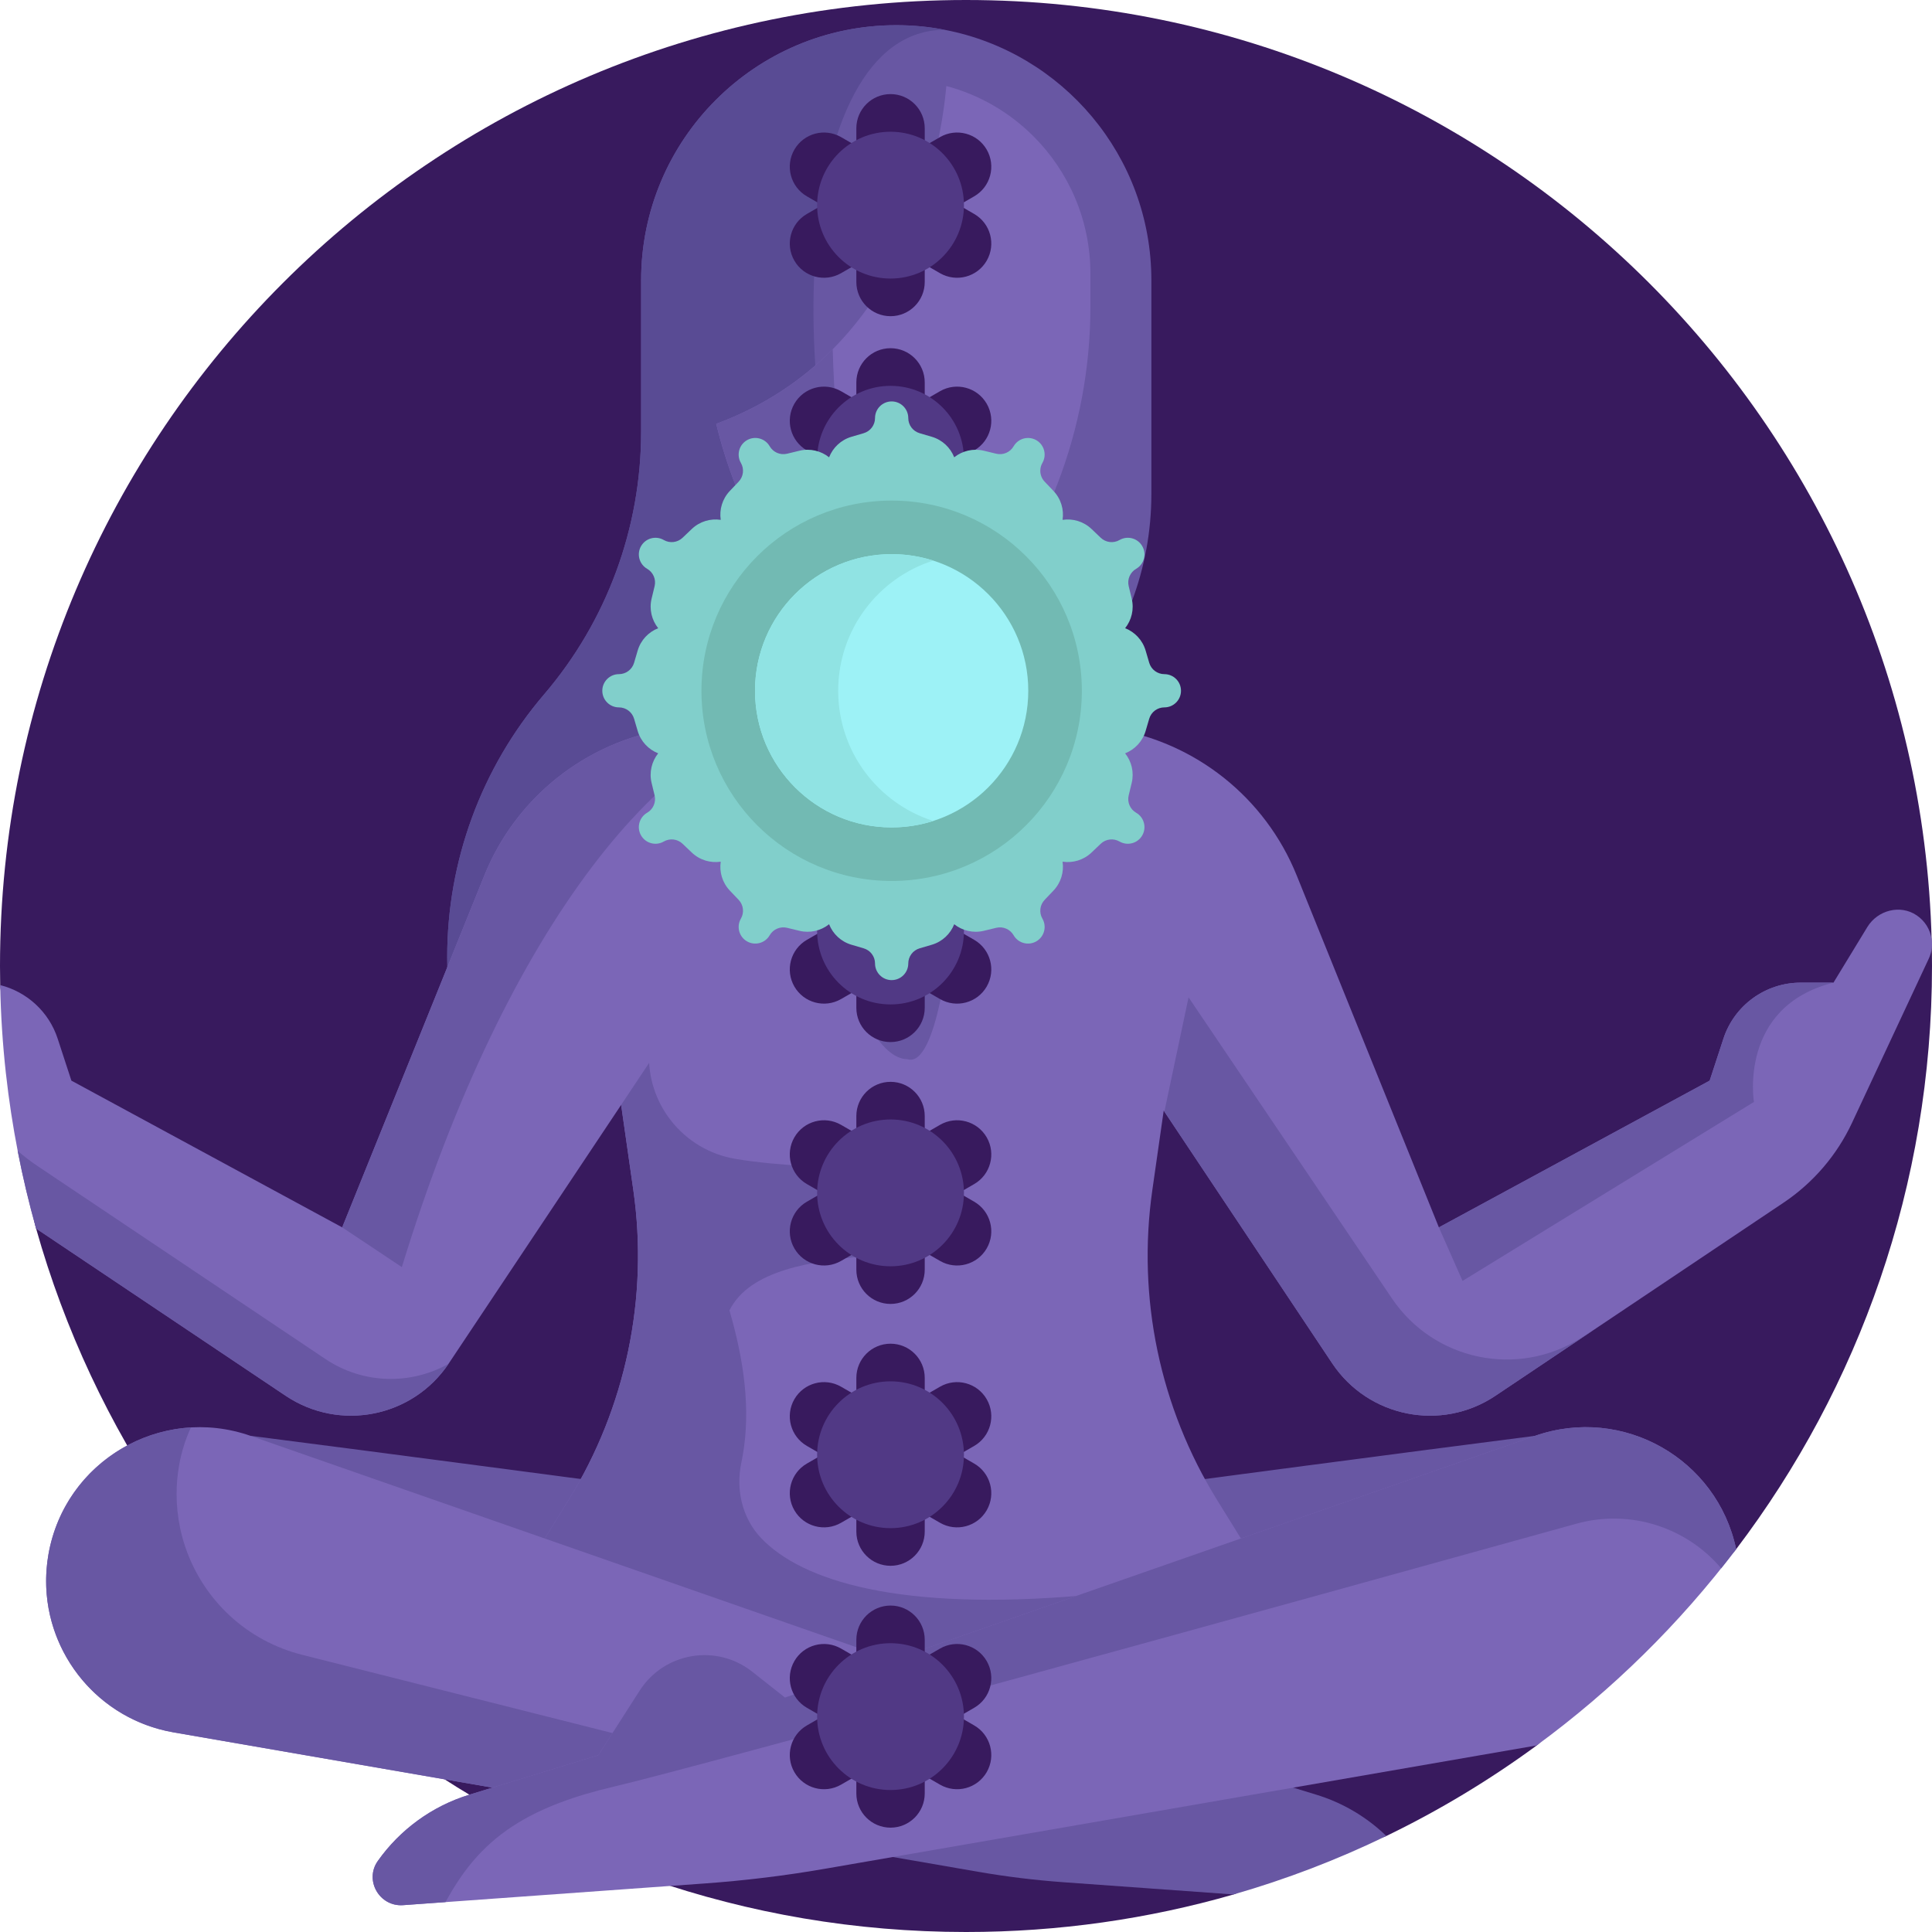 <svg id="Capa_1" enable-background="new 0 0 512 512" height="512" viewBox="0 0 512 512" width="512" xmlns="http://www.w3.org/2000/svg"><g><path d="m512 256c0 58.053-19.323 111.593-51.889 154.538-8.215 10.834-45.244 4.992-55.047 14.379-8.108 7.764 11.246 31.001 2.175 37.654-12.47 9.146-25.8 17.189-39.844 23.987-6.338 3.068-31.534-3.666-38.15-1.119-6.883 2.65 4.803 14.56-2.352 16.617-22.513 6.476-46.298 9.944-70.893 9.944-117.267 0-216.118-78.848-246.431-186.42-3.852-13.67 5.654-15.552 4.119-30.046-.775-7.32-13.494-26.983-13.639-34.474-.033-1.683-.049-3.369-.049-5.06 0-141.385 114.615-256 256-256s256 114.615 256 256z" fill="#381a5e"/><g><path d="m66.376 380.506c31.009 3.954 99.047 12.971 99.047 12.971l-10.656 48.364" fill="#6857a3"/><path d="m406.839 380.506c-31.009 3.954-99.047 12.971-99.047 12.971l10.656 48.364" fill="#6857a3"/><path d="m305.124 74.286v56.654c0 19.819-7.24 38.383-19.624 52.717-8.837 10.251-20.295 18.332-33.605 23.147l-13.018 4.705-1.865.67-19.953 7.228-95.597 59.421-.804-3.913c-1.439-7.081-2.145-14.224-2.145-21.318 0-25.292 8.959-50.035 25.694-69.598 16.589-19.393 25.694-44.075 25.694-69.586v-40.127c0-18.673 7.569-35.579 19.807-47.805 12.225-12.237 29.131-19.807 47.805-19.807 4.4 0 8.703.415 12.859 1.231 31.191 5.998 54.752 33.435 54.752 66.381z" fill="#6857a3"/><path d="m285.5 183.657c-8.837 10.251-20.295 18.332-33.605 23.147l-13.018 4.705-1.865.67v-87.955l30.801 3.242c-3.473 17.381-9.336 47.854 17.687 56.191z" fill="#594b94"/><path d="m229.907 158.804c7.399 16.162 9.483 34.921 8.971 52.705l-21.818 7.898-95.597 59.421-.804-3.913c-1.439-7.081-2.145-14.224-2.145-21.318 0-25.292 8.959-50.035 25.694-69.598 16.589-19.393 25.694-44.075 25.694-69.586v-40.127c0-18.673 7.569-35.579 19.807-47.805 12.225-12.237 29.131-19.807 47.805-19.807 4.4 0 8.703.415 12.859 1.231-41.736.001-42.455 102.911-20.466 150.899z" fill="#594b94"/><path d="m276.49 205.41c-21.2-15.55-22.419-36.434-23.116-46.601h-32.843c-.697 10.167-1.916 31.051-23.116 46.601" fill="#7b66b7"/><path d="m229.905 158.809c-.293 10.178-.817 31.057-9.91 46.61h-22.586c21.209-15.553 22.428-36.433 23.122-46.61z" fill="#6857a3"/><path d="m288.972 72.54v8.715c0 32.413-12.043 63.673-33.785 87.72-4.727 5.232-11.201 7.834-17.676 7.834s-12.95-2.603-17.676-7.834c-10.865-12.017-19.321-25.847-25.045-40.727-2.007-5.192-3.678-10.515-4.986-15.928 50.957-18.842 59.568-73.774 60.992-89.521 8.884 2.357 16.796 7.032 23.102 13.338 9.312 9.326 15.074 22.198 15.074 36.403z" fill="#7b66b7"/><path d="m237.511 176.81c-6.475 0-12.937-2.616-17.676-7.834-10.878-12.03-19.321-25.847-25.045-40.727-1.994-5.192-3.665-10.515-4.986-15.941 12.768-4.701 22.869-11.681 30.872-19.761.35 12.289 1.269 24.306 2.72 35.702 1.891 14.879 4.675 28.696 8.275 40.727 1.566 5.219 3.703 7.834 5.84 7.834z" fill="#6857a3"/><path d="m351.722 444.676h-230.223l11.055-17.869 18.137-29.314c15.163-24.512 21.233-53.57 17.15-82.104l-5.814-40.601-5.266-36.835h159.699l-11.08 77.436c-4.083 28.534 1.987 57.592 17.15 82.104z" fill="#7b66b7"/><path d="m287.275 422.785c-49.007 4.295-74.783-3.858-85.55-15.157-5.041-5.29-6.774-12.84-5.266-19.99.129-.611.248-1.224.356-1.838.007-.019.013-.038.02-.057l-.01.001c2.134-12.125.409-25.031-3.517-38.486 11.046-21.848 65.984-8.158 63.161-25.804-2.26-14.123-37.382-10.227-61.643-14.35-13.75-2.337-23.575-14.63-22.809-28.556 1.003-18.221 7.229-36.483 7.426-37.315l-17.418 33.556 5.814 40.601c4.083 28.534-1.987 57.592-17.15 82.104l-18.137 29.314c4.956 3.334 10.296 5.447 15.966 5.783l-1.084 1.949 155.647 14.997c.002-.001 62.828-33.643-15.806-26.752z" fill="#6857a3"/><path d="m265.183 449.875-198.807-69.369c-23.749-8.287-49.258 6.72-53.552 31.503-3.841 22.165 11.014 43.247 33.179 47.088l172.68 29.922z" fill="#7b66b7"/><path d="m367.39 486.55c-12.93 6.27-26.47 11.47-40.5 15.5l-44.94-3.23c-7.65-.55-15.27-1.48-22.82-2.79l-141.26-24.48-71.87-12.45c-19.81-3.44-33.78-20.64-33.78-40.09 0-2.31.2-4.65.6-7 2.25-12.98 10.31-23.27 20.9-28.94 5.15-2.77 10.9-4.43 16.87-4.78-1.44 3.14-2.52 6.53-3.14 10.14-.45 2.53-.65 5.04-.65 7.53 0 3.04.32 6.02.92 8.92 2.99 14.33 13.05 26.56 27.14 32 1.65.65 3.37 1.19 5.13 1.64l182.88 46.12 2.31-34.77 8.69-6.85c9.47-7.48 23.31-5.15 29.82 5l10.97 17.12 34.13 10.46c7.08 2.16 13.43 5.95 18.6 10.95z" fill="#6857a3"/><g><path d="m460.1 410.53c-15 19.8-32.83 37.34-52.87 52.03l-188.64 32.69c-10.56 1.83-21.18 3.12-31.86 3.89l-9.05.65-59.61 4.29-11.246.811c-6.261.452-10.326-6.588-6.701-11.713 5.851-8.273 14.329-14.518 24.267-17.569.01 0 .03-.01.04-.01l34.13-10.46 10.97-17.12c6.51-10.15 20.36-12.47 29.81-5.01l8.69 6.86 198.81-69.37c23.27-8.109 48.23 6.121 53.26 30.031z" fill="#7b66b7"/><path d="m460.1 410.53c-1.3 1.71-2.62 3.41-3.97 5.09-9.13-10.77-23.98-15.82-38.42-11.81-72.06 20-232.57 64.42-254.94 69.64-10.65 2.49-18.8 5.57-25.31 9.51-8.73 5.27-14.5 12.09-19.39 21.12l-11.246.811c-6.261.452-10.326-6.588-6.701-11.713 5.851-8.273 14.329-14.518 24.267-17.569.01 0 .03-.01.04-.01l34.13-10.46 10.97-17.12c6.51-10.15 20.36-12.47 29.81-5.01l8.69 6.86 198.81-69.37c23.27-8.109 48.23 6.121 53.26 30.031z" fill="#6857a3"/></g><path d="m511.95 251.17v.01c-.11.98-.37 1.95-.81 2.88l-20.34 43.51c-4.01 8.57-10.29 15.89-18.15 21.16l-50.46 33.82-25.88 17.34c-14.32 9.61-33.7 5.74-43.26-8.59l-42.2-63.3-13.44-20.16h-122.82l-55.64 83.46c-9.55 14.33-28.93 18.2-43.26 8.59l-66.12-44.31c-3.74-13.28-6.44-27.01-8-41.08 0-.02 0-.03-.01-.05-.85-7.7-1.36-15.5-1.51-23.39 7.07 1.78 12.91 7.06 15.24 14.21l3.63 11.11 71.77 38.89 37.67-93.27c4.16-10.3 10.86-19.14 19.27-25.84 8.41-6.69 18.52-11.27 29.49-13.02 12.02-1.93 24.13-3.17 36.28-3.72 4.98-.24 9.96-.35 14.93-.35h15.34c8.57 0 17.15.34 25.69 1.02 8.55.67 17.05 1.7 25.53 3.05 21.94 3.51 40.44 18.26 48.75 38.86l37.68 93.27 71.76-38.89 3.64-11.11c2.89-8.86 11.16-14.86 20.49-14.86h8.68l8.98-14.74c2.74-4.48 8.73-6.04 13.08-3.09 2.23 1.51 3.59 3.82 3.94 6.27.12.76.14 1.54.06 2.32z" fill="#7b66b7"/><g fill="#6857a3"><path d="m118.86 361.43c-9.59 14.22-28.9 18.02-43.17 8.46l-66.12-44.31c-1.9-6.76-3.54-13.63-4.89-20.6 1.65 1.44 3.39 2.77 5.22 4l76.33 51.17c10.11 6.77 22.72 6.85 32.63 1.28z"/><path d="m213.427 189.434c-36.311 3.705-78.959 55.167-106.933 146.364l-15.809-10.531 37.676-93.269c4.157-10.3 10.86-19.136 19.271-25.84 8.41-6.692 18.515-11.262 29.485-13.018 12.018-1.926 24.134-3.169 36.286-3.718z"/><path d="m422.186 352.546-25.877 17.345c-14.322 9.605-33.702 5.741-43.258-8.593l-44.48-66.702 6.411-30.289 53.902 79.805c11.092 16.431 33.215 21.087 49.999 10.519z"/><path d="m464.81 292.028-77.216 47.427-6.278-14.188 71.768-38.882 3.632-11.116c2.889-8.861 11.165-14.858 20.489-14.858h8.679c-25.254 6.349-21.074 31.617-21.074 31.617z"/><ellipse cx="236.611" cy="376.503" rx="5.748" ry="12.574"/><g><ellipse cx="200.256" cy="208.267" rx="5.748" ry="25.866" transform="matrix(.291 -.957 .957 .291 -57.327 339.143)"/><ellipse cx="271.746" cy="208.267" rx="25.866" ry="5.748" transform="matrix(.957 -.291 .291 .957 -48.896 88.226)"/></g><path d="m237.496 262.251c-2.435-4.176-5.689-8.201-8.769-7.061-5.986 2.217 2.66 25.495 11.706 25.495 7.981 2.697 11.306-31.924 11.306-31.924-7.47 0-12.172 6.402-14.243 13.49z"/></g></g><g><path d="m258.172 124.045-4.049-2.338 4.049-2.338c4.334-2.502 5.819-8.044 3.317-12.377-2.502-4.334-8.044-5.819-12.377-3.316l-4.049 2.338v-4.675c0-5.004-4.057-9.061-9.061-9.061-5.004 0-9.061 4.057-9.061 9.061v4.675l-4.049-2.338c-4.334-2.502-9.875-1.017-12.377 3.316-2.502 4.334-1.017 9.875 3.316 12.377l4.049 2.338-4.049 2.338c-4.334 2.502-5.818 8.044-3.316 12.377 2.502 4.334 8.044 5.818 12.377 3.316l4.049-2.338v4.675c0 5.004 4.057 9.061 9.061 9.061 5.004 0 9.061-4.057 9.061-9.061v-4.675l4.049 2.338c4.334 2.502 9.875 1.017 12.377-3.316 2.501-4.333 1.016-9.875-3.317-12.377z" fill="#381a5e"/><circle cx="236.001" cy="121.707" fill="#513985" r="19.454"/></g><g><path d="m258.172 56.703-4.049-2.338 4.049-2.338c4.334-2.502 5.819-8.044 3.317-12.377-2.502-4.334-8.044-5.819-12.377-3.316l-4.049 2.338v-4.675c0-5.004-4.057-9.061-9.061-9.061-5.004 0-9.061 4.057-9.061 9.061v4.675l-4.049-2.338c-4.334-2.502-9.875-1.017-12.377 3.316-2.502 4.334-1.017 9.875 3.316 12.377l4.049 2.338-4.049 2.338c-4.334 2.502-5.818 8.044-3.316 12.377 2.502 4.334 8.044 5.818 12.377 3.316l4.049-2.338v4.675c0 5.004 4.057 9.061 9.061 9.061 5.004 0 9.061-4.057 9.061-9.061v-4.673l4.049 2.338c4.334 2.502 9.875 1.017 12.377-3.316 2.501-4.335 1.016-9.876-3.317-12.379z" fill="#381a5e"/><circle cx="236.001" cy="54.366" fill="#513985" r="19.454"/></g><g><path d="m258.172 249.067-4.049-2.338 4.049-2.338c4.334-2.502 5.819-8.044 3.317-12.377-2.502-4.334-8.044-5.819-12.377-3.316l-4.049 2.338v-4.675c0-5.004-4.057-9.061-9.061-9.061-5.004 0-9.061 4.057-9.061 9.061v4.675l-4.049-2.338c-4.334-2.502-9.875-1.017-12.377 3.316-2.502 4.334-1.017 9.875 3.316 12.377l4.049 2.338-4.049 2.338c-4.334 2.502-5.818 8.044-3.316 12.377 2.502 4.334 8.044 5.818 12.377 3.316l4.049-2.338v4.675c0 5.004 4.057 9.061 9.061 9.061 5.004 0 9.061-4.057 9.061-9.061v-4.675l4.049 2.338c4.334 2.502 9.875 1.017 12.377-3.316 2.501-4.333 1.016-9.874-3.317-12.377z" fill="#381a5e"/><circle cx="236.001" cy="246.73" fill="#513985" r="19.454"/></g><g><path d="m258.172 318.464-4.049-2.338 4.049-2.338c4.334-2.502 5.819-8.044 3.317-12.377-2.502-4.334-8.044-5.819-12.377-3.316l-4.049 2.338v-4.675c0-5.004-4.057-9.061-9.061-9.061-5.004 0-9.061 4.057-9.061 9.061v4.675l-4.049-2.338c-4.334-2.502-9.875-1.017-12.377 3.316-2.502 4.334-1.017 9.875 3.316 12.377l4.049 2.338-4.049 2.338c-4.334 2.502-5.818 8.044-3.316 12.377 2.502 4.334 8.044 5.818 12.377 3.316l4.049-2.338v4.675c0 5.004 4.057 9.061 9.061 9.061 5.004 0 9.061-4.057 9.061-9.061v-4.675l4.049 2.338c4.334 2.502 9.875 1.017 12.377-3.316 2.501-4.333 1.016-9.875-3.317-12.377z" fill="#381a5e"/><circle cx="236.001" cy="316.126" fill="#513985" r="19.454"/></g><g><path d="m258.172 387.861-4.049-2.338 4.049-2.338c4.334-2.502 5.819-8.044 3.317-12.377-2.502-4.334-8.044-5.819-12.377-3.316l-4.049 2.338v-4.675c0-5.004-4.057-9.061-9.061-9.061-5.004 0-9.061 4.057-9.061 9.061v4.675l-4.049-2.338c-4.334-2.502-9.875-1.017-12.377 3.316-2.502 4.334-1.017 9.875 3.316 12.377l4.049 2.338-4.049 2.338c-4.334 2.502-5.818 8.044-3.316 12.377 2.502 4.334 8.044 5.818 12.377 3.316l4.049-2.338v4.675c0 5.004 4.057 9.061 9.061 9.061 5.004 0 9.061-4.057 9.061-9.061v-4.675l4.049 2.338c4.334 2.502 9.875 1.017 12.377-3.316 2.501-4.334 1.016-9.875-3.317-12.377z" fill="#381a5e"/><circle cx="236.001" cy="385.523" fill="#513985" r="19.454"/></g><g><path d="m258.172 457.257-4.049-2.338 4.049-2.338c4.334-2.502 5.819-8.044 3.317-12.377-2.502-4.334-8.044-5.819-12.377-3.316l-4.049 2.338v-4.675c0-5.004-4.057-9.061-9.061-9.061-5.004 0-9.061 4.057-9.061 9.061v4.675l-4.049-2.338c-4.334-2.502-9.875-1.017-12.377 3.316-2.502 4.334-1.017 9.875 3.316 12.377l4.049 2.338-4.049 2.338c-4.334 2.502-5.818 8.044-3.316 12.377 2.502 4.334 8.044 5.818 12.377 3.316l4.049-2.338v4.675c0 5.004 4.057 9.061 9.061 9.061 5.004 0 9.061-4.057 9.061-9.061v-4.675l4.049 2.338c4.334 2.502 9.875 1.017 12.377-3.316 2.501-4.333 1.016-9.874-3.317-12.377z" fill="#381a5e"/><circle cx="236.001" cy="454.92" fill="#513985" r="19.454"/></g><g><path d="m308.573 178.656c-1.856 0-3.491-1.223-4.015-3.004l-.951-3.235c-.825-2.806-2.888-4.933-5.437-5.935 1.706-2.142 2.43-5.016 1.741-7.858l-.793-3.277c-.437-1.804.367-3.681 1.975-4.609 2.107-1.217 2.829-3.911 1.613-6.018-1.217-2.107-3.911-2.829-6.018-1.612-1.608.928-3.635.686-4.979-.594l-2.441-2.326c-2.118-2.017-4.968-2.828-7.677-2.421.407-2.708-.404-5.559-2.42-7.677l-2.325-2.441c-.762-.8-1.157-1.838-1.157-2.887 0-.719.186-1.441.562-2.093.4-.693.589-1.449.589-2.195 0-1.525-.789-3.006-2.203-3.821-.693-.4-1.449-.591-2.197-.591-1.522 0-3.003.789-3.821 2.203-.928 1.606-2.803 2.412-4.607 1.974l-3.279-.794c-2.843-.687-5.715.034-7.857 1.74-1.002-2.548-3.131-4.61-5.936-5.435l-3.235-.951c-1.781-.524-3.004-2.158-3.004-4.015 0-2.433-1.972-4.405-4.405-4.405s-4.405 1.972-4.405 4.405c0 1.856-1.223 3.491-3.004 4.015l-3.235.951c-2.806.825-4.933 2.888-5.935 5.437-2.142-1.706-5.016-2.43-7.858-1.741l-3.277.793c-1.804.437-3.681-.367-4.609-1.975-1.217-2.107-3.911-2.829-6.018-1.612s-2.829 3.911-1.612 6.018c.928 1.608.686 3.635-.594 4.979l-2.326 2.441c-2.017 2.118-2.828 4.968-2.421 7.676-2.709-.407-5.559.404-7.676 2.421l-2.441 2.326c-1.344 1.28-3.371 1.522-4.979.594-2.107-1.217-4.801-.495-6.018 1.613-1.216 2.107-.495 4.801 1.612 6.018 1.608.928 2.412 2.805 1.975 4.609l-.793 3.277c-.688 2.842.035 5.716 1.741 7.858-2.549 1.002-4.612 3.129-5.437 5.935l-.951 3.235c-.524 1.781-2.158 3.004-4.015 3.004-2.433 0-4.405 1.972-4.405 4.405s1.972 4.405 4.405 4.405c1.856 0 3.491 1.223 4.015 3.004l.951 3.235c.825 2.806 2.888 4.933 5.437 5.935-1.706 2.142-2.43 5.016-1.741 7.858l.793 3.277c.437 1.804-.367 3.681-1.975 4.609-2.107 1.217-2.829 3.911-1.612 6.018 1.216 2.107 3.911 2.829 6.018 1.612 1.608-.928 3.635-.686 4.979.594l2.441 2.326c2.118 2.017 4.968 2.828 7.676 2.421-.407 2.708.404 5.559 2.421 7.676l2.326 2.441c1.28 1.344 1.522 3.371.594 4.979-1.217 2.107-.495 4.801 1.612 6.018 2.107 1.216 4.801.495 6.018-1.613.928-1.608 2.805-2.412 4.609-1.975l3.277.793c2.842.688 5.716-.035 7.858-1.741 1.002 2.549 3.129 4.612 5.935 5.437l3.235.951c1.781.524 3.004 2.158 3.004 4.015 0 2.433 1.972 4.405 4.405 4.405s4.405-1.972 4.405-4.405c0-1.856 1.223-3.491 3.004-4.015l3.235-.951c2.806-.825 4.933-2.888 5.935-5.437 2.142 1.706 5.016 2.43 7.858 1.741l3.277-.793c1.804-.437 3.681.367 4.609 1.975 1.216 2.107 3.911 2.829 6.018 1.613 2.107-1.217 2.829-3.911 1.612-6.018-.928-1.608-.686-3.635.594-4.979l2.326-2.441c2.017-2.118 2.828-4.968 2.421-7.676 2.709.407 5.559-.404 7.676-2.421l2.441-2.326c1.344-1.28 3.371-1.522 4.979-.594 2.107 1.217 4.801.495 6.018-1.612 1.216-2.107.495-4.801-1.613-6.018-1.608-.928-2.412-2.805-1.975-4.609l.793-3.277c.688-2.842-.035-5.716-1.741-7.858 2.549-1.002 4.612-3.129 5.437-5.935l.951-3.235c.524-1.781 2.158-3.004 4.015-3.004 2.433 0 4.405-1.972 4.405-4.405.002-2.433-1.97-4.405-4.403-4.405z" fill="#81cfcb"/><g><circle cx="236.295" cy="183.061" fill="#72bab3" r="50.404"/><circle cx="236.295" cy="183.061" fill="#9df2f6" r="36.207"/><path d="m247.318 217.561c-3.47 1.11-7.17 1.71-11.02 1.71-20 0-36.21-16.21-36.21-36.21s16.21-36.21 36.21-36.21c3.85 0 7.55.6 11.02 1.71-14.61 4.66-25.19 18.34-25.19 34.5s10.58 29.84 25.19 34.5z" fill="#90e3e3"/></g></g></g></svg>